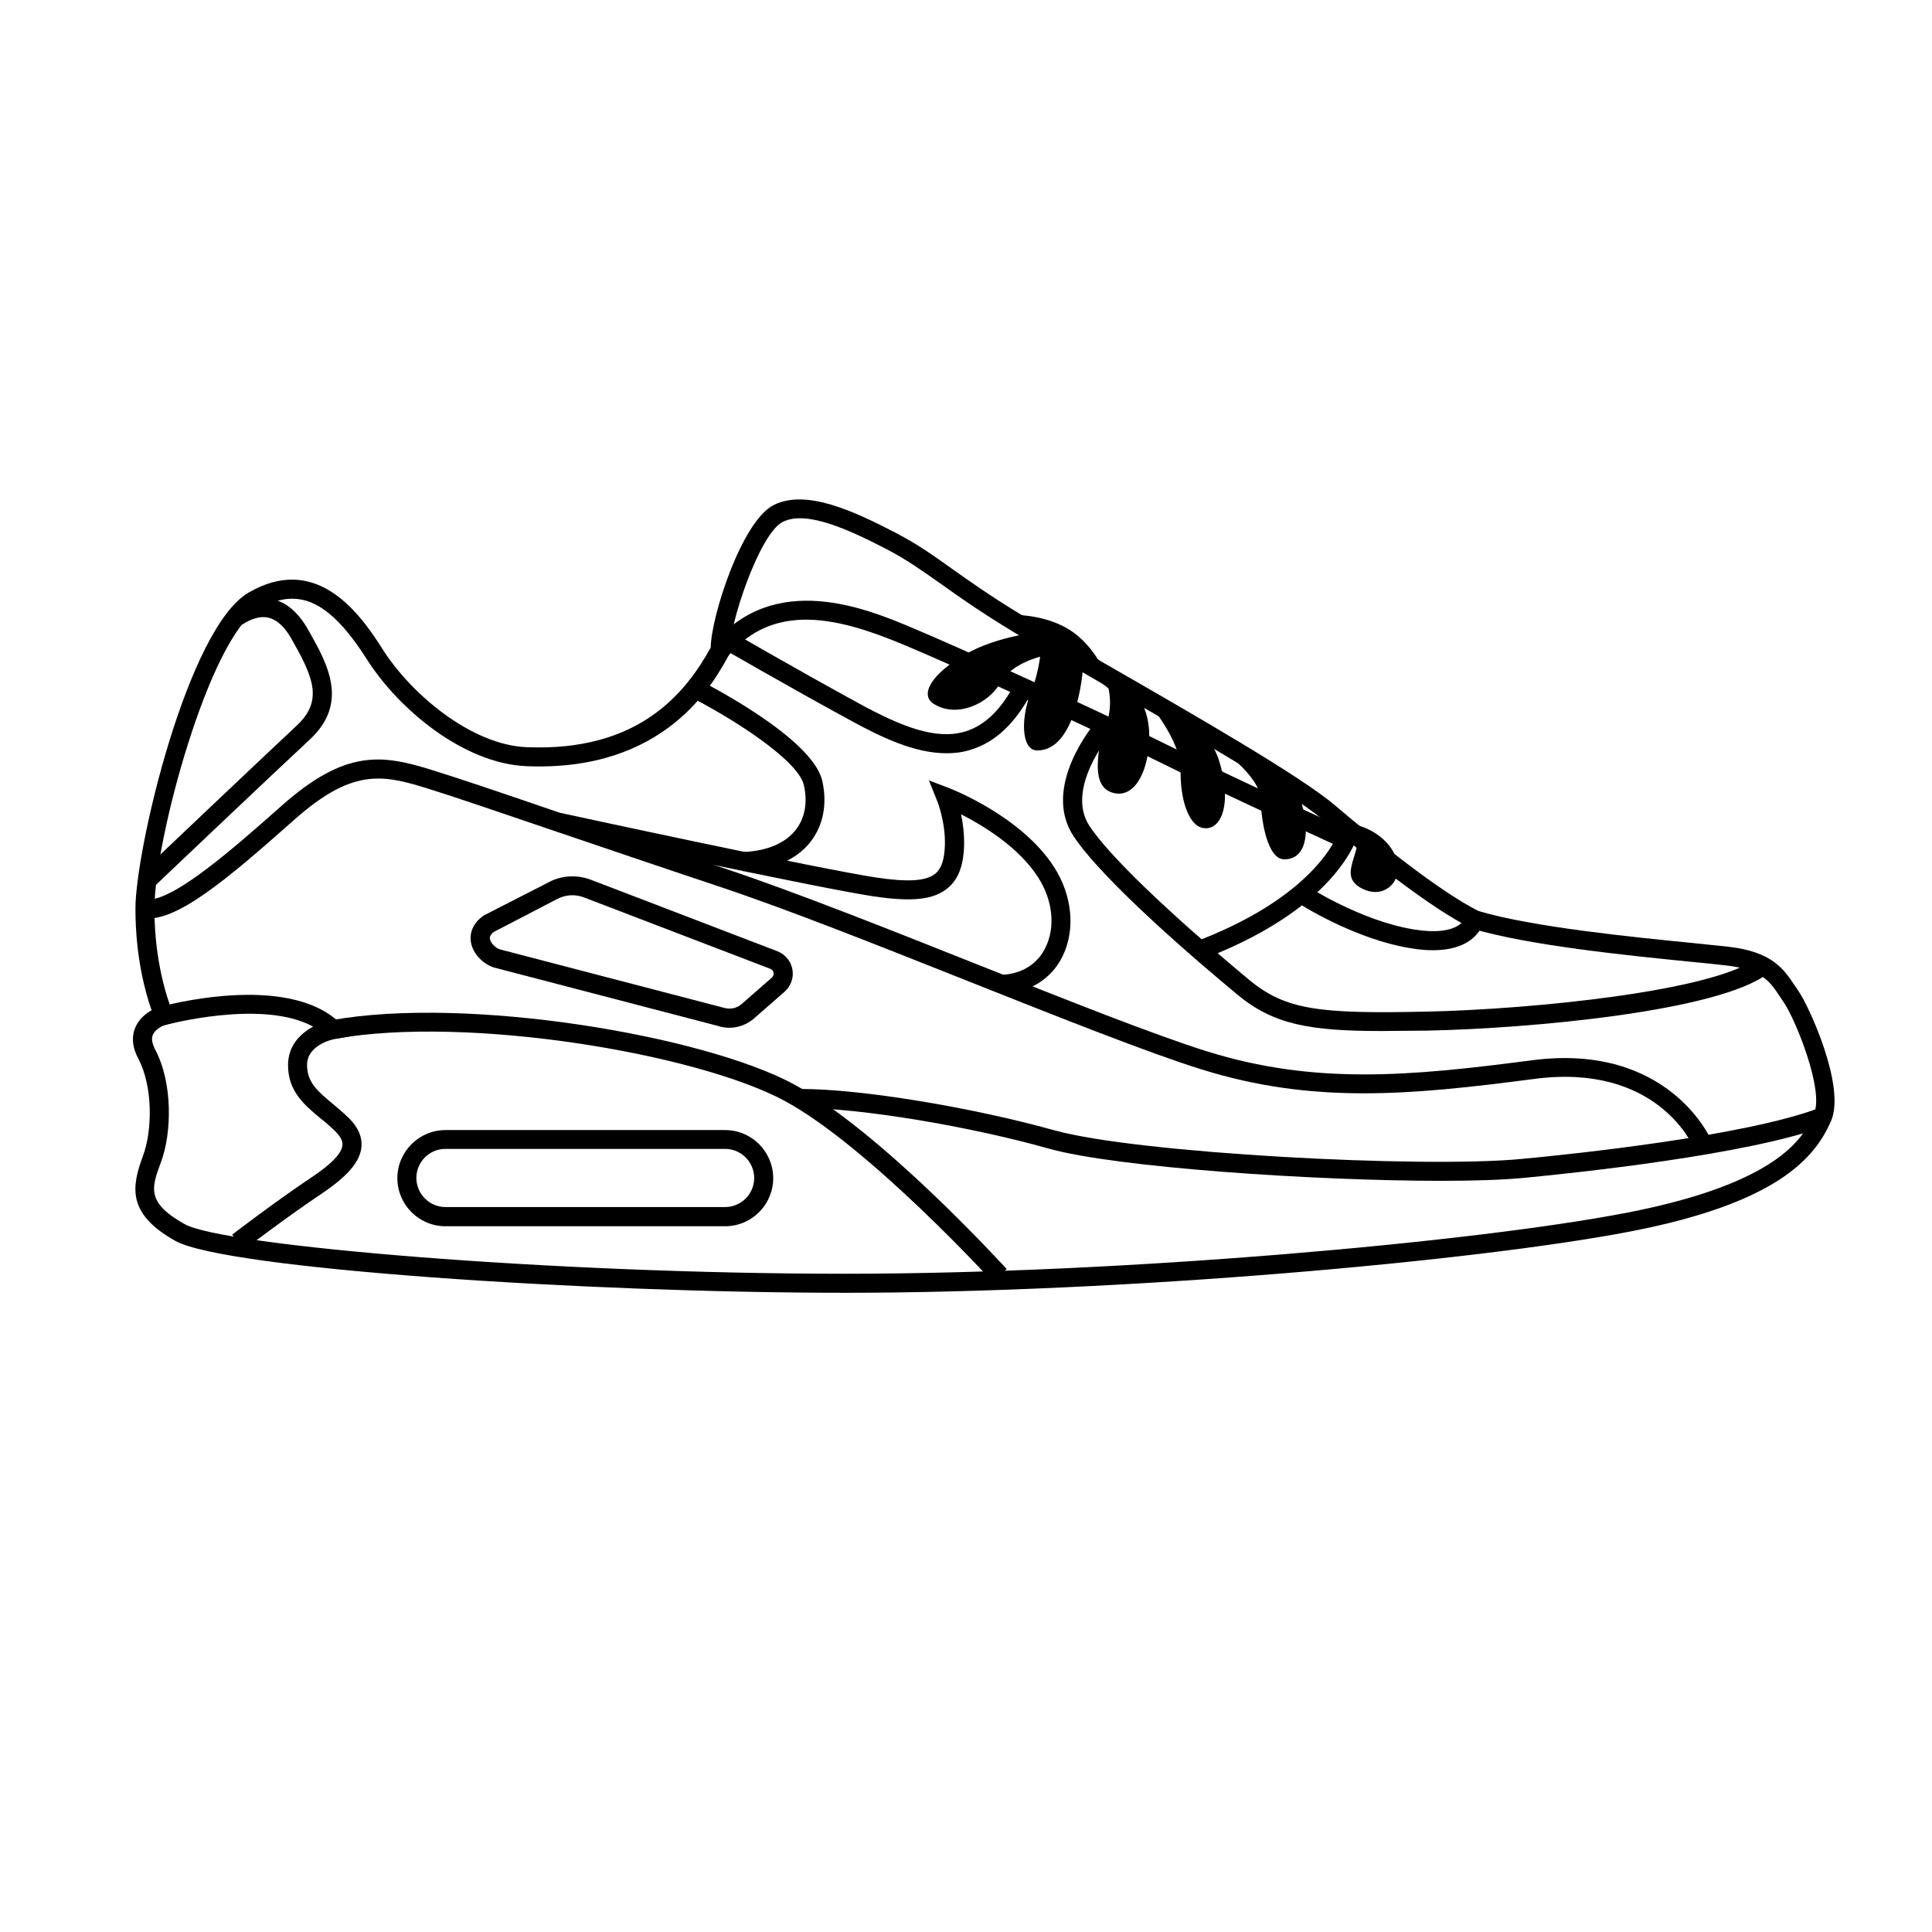 <?xml version="1.0" encoding="UTF-8"?>
<!-- Uploaded to: ICON Repo, www.iconrepo.com, Generator: ICON Repo Mixer Tools -->
<svg fill="#000000" width="800px" height="800px" version="1.1" viewBox="144 144 512 512" xmlns="http://www.w3.org/2000/svg">
 <g>
  <path d="m367.86 486.6c-68.77 0-164.19-6.348-177.39-13.754-13-7.254-11.539-14.508-8.566-22.57 2.469-6.602 2.672-18.289-1.258-25.746-2.016-3.777-1.512-6.602-0.754-8.312 0.957-2.215 2.769-3.629 4.281-4.484-1.512-4.231-4.281-13.855-4.281-26.902 0-15.77 13.855-74.414 29.977-83.785 17.129-9.926 28.414 3.68 35.367 14.762 7.707 12.242 23.73 25.594 38.289 26.199 29.676 1.258 42.117-14.258 48.82-26.398 0.102-8.16 8.211-33.555 16.727-37.785 8.566-4.281 21.211 1.613 32.445 7.457 5.594 2.922 9.574 5.742 14.66 9.371 4.836 3.426 10.277 7.305 18.844 12.496 4.988 3.023 12.695 7.457 21.512 12.543 23.227 13.352 52.195 29.977 61.312 37.785 11.637 9.875 27.66 22.773 37.988 27.961 14.207 4.231 40.809 6.902 56.68 8.465 4.031 0.402 7.356 0.754 9.672 1.008 11.539 1.359 14.559 5.945 17.48 10.328l0.957 1.41c2.769 3.981 12.594 25.34 8.613 34.461-4.231 9.672-14.105 21.715-53.305 29.27-40.605 7.812-133.96 16.223-208.07 16.223zm-146.41-183.94c-2.871 0-5.844 0.957-9.07 2.82-12.797 7.406-27.457 60.961-27.457 79.398 0 16.324 4.734 27.105 4.785 27.207l1.211 2.672-2.82 0.754c-0.754 0.203-2.922 1.109-3.578 2.719-0.453 1.008-0.203 2.316 0.605 3.93 4.684 8.816 4.434 22.117 1.512 29.875-2.469 6.648-3.981 10.629 6.297 16.375 10.227 5.742 96.934 13.148 174.97 13.148 73.859 0 166.76-8.363 207.22-16.172 41.613-8.062 47.258-20.859 49.625-26.348 2.672-6.098-4.938-24.988-8.113-29.523l-1.008-1.512c-2.621-3.93-4.684-7.004-13.906-8.113-2.316-0.301-5.644-0.605-9.621-1.008-16.07-1.613-42.977-4.281-58.039-8.816-11.184-5.543-27.559-18.691-39.398-28.766-8.816-7.508-38.742-24.688-60.559-37.281-8.867-5.09-16.625-9.574-21.613-12.594-8.715-5.289-14.508-9.371-19.145-12.695-4.938-3.477-8.816-6.246-14.055-9.02-10.832-5.644-21.715-10.48-27.859-7.406-6.195 3.074-14.359 27.711-13.906 33.754l0.051 0.754-0.352 0.656c-4.18 7.707-16.977 31.137-53.758 29.574-16.473-0.707-33.754-14.863-42.371-28.516-6.902-10.781-13-15.867-19.648-15.867z"/>
  <path d="m500.46 369.11c-0.301-0.152-32.797-14.965-48.418-22.773-16.121-8.062-54.562-25.645-68.469-31.438-16.977-7.106-34.41-11.688-46.703 3.023l-3.879-3.223c16.375-19.547 40.809-9.32 52.496-4.434 13.957 5.844 52.598 23.477 68.77 31.59 15.516 7.758 47.914 22.57 48.266 22.723z"/>
  <path d="m208.6 475.22-3.074-4.031c0.102-0.102 12.293-9.371 21.008-15.164 5.238-3.477 8.012-6.348 8.211-8.516 0.051-0.402 0.152-1.664-1.812-3.629-1.309-1.309-2.672-2.469-4.031-3.527-4.231-3.527-8.566-7.106-8.566-14.105 0-5.141 3.273-8.363 6.648-10.176-13.551-7.457-39.398-0.402-39.648-0.301l-1.359-4.836c1.41-0.402 34.109-9.371 48.062 4.133l3.527 3.426-4.836 0.855c-0.301 0.051-7.356 1.41-7.356 6.902 0 4.586 2.82 6.953 6.75 10.227 1.461 1.211 2.922 2.469 4.383 3.879 2.418 2.418 3.527 4.988 3.273 7.656-0.402 3.879-3.629 7.656-10.43 12.242-8.559 5.691-20.648 14.863-20.75 14.965z"/>
  <path d="m407.1 483.73c-0.301-0.352-32.898-35.922-55.117-47.961-23.227-12.543-83.984-22.773-119.2-16.473l-0.906-4.938c36.125-6.5 98.594 4.082 122.48 16.977 22.973 12.395 55.066 47.508 56.426 48.969z"/>
  <path d="m525.95 456.93c-34.008 0-86.352-3.578-103.94-8.516-21.461-6.047-50.23-10.781-65.547-10.781v-5.039c15.668 0 45.039 4.836 66.906 10.934 21.715 6.098 97.59 10.125 123.79 7.609 13.551-1.258 59.246-6.047 78.945-13.504l1.762 4.734c-20.254 7.656-66.555 12.496-80.258 13.805-5.383 0.504-12.887 0.758-21.656 0.758z"/>
  <path d="m592.76 447.96c-0.402-0.906-9.977-22.27-42.168-18.035-33.051 4.332-58.746 6.699-88.316-2.57-14.156-4.434-36.828-13.453-60.809-22.973-23.832-9.473-48.465-19.297-66.754-25.391-16.324-5.441-31.086-10.48-43.578-14.711-15.367-5.238-27.508-9.371-34.512-11.539-11.586-3.527-19.445-4.988-34.711 8.566-17.887 15.871-31.137 27.055-39.801 26.047l0.605-4.988c7.004 0.805 23.68-14.008 35.871-24.789 16.93-15.062 26.652-13.602 39.551-9.621 7.055 2.168 19.246 6.297 34.66 11.586 12.445 4.231 27.207 9.27 43.527 14.711 18.438 6.144 43.125 15.973 67.059 25.492 23.93 9.523 46.5 18.488 60.457 22.871 28.617 8.918 53.758 6.602 86.152 2.367 36.172-4.734 47.359 20.809 47.457 21.109z"/>
  <path d="m337.27 416.37c-1.008 0-2.066-0.152-3.074-0.504l-59.297-15.469c-2.672-0.855-5.543-3.426-6.098-6.699-0.25-1.512-0.203-4.383 3.074-6.852l0.352-0.25 16.93-8.664c3.426-1.914 7.609-2.215 11.387-0.805l49.422 18.941c2.117 0.805 3.629 2.621 4.031 4.836s-0.402 4.434-2.117 5.945l-8.062 7.055c-1.859 1.609-4.18 2.465-6.547 2.465zm-62.422-25.391c-1.16 0.957-1.059 1.613-1.008 1.863 0.203 1.109 1.512 2.367 2.519 2.719l59.297 15.469c1.762 0.555 3.578 0.203 4.836-0.906l8.062-7.055c0.504-0.453 0.504-1.059 0.453-1.258-0.051-0.203-0.203-0.805-0.855-1.059l-49.422-18.941c-2.367-0.906-4.988-0.707-7.203 0.504z"/>
  <path d="m185.12 378.69-3.477-3.629s32.145-30.531 41.012-38.793c7.203-6.699 4.18-13.098-1.41-22.973-1.812-3.176-3.828-5.039-6.047-5.594-2.066-0.504-4.484 0.152-7.152 1.914l-2.769-4.18c3.828-2.519 7.656-3.426 11.082-2.621 3.629 0.855 6.75 3.578 9.27 8.012 5.141 9.07 10.984 19.398 0.453 29.172-8.871 8.211-40.961 38.691-40.961 38.691z"/>
  <path d="m410.18 407.36-0.352-5.039c5.09-0.352 9.07-2.82 11.184-7.106 2.769-5.492 2.016-12.746-2.016-18.895-5.141-7.91-14.559-13.602-20.305-16.523 0.504 2.316 0.855 5.188 0.805 8.211-0.152 5.391-1.512 9.02-4.332 11.336-3.68 3.074-9.32 3.727-19.547 2.215-14.863-2.215-81.266-16.574-84.086-17.18l1.059-4.938c0.707 0.152 69.074 14.965 83.734 17.129 8.414 1.258 13.199 0.906 15.566-1.059 1.613-1.359 2.418-3.777 2.519-7.609 0.152-6.144-2.016-11.637-2.066-11.688l-2.168-5.391 5.441 2.066c0.754 0.301 18.992 7.457 27.609 20.707 4.988 7.656 5.844 16.828 2.316 23.93-2.867 5.801-8.512 9.379-15.363 9.832z"/>
  <path d="m340.8 374.86-0.203-5.039c6.602-0.25 11.539-2.316 14.359-5.996 2.367-3.074 3.125-7.305 2.066-11.789-1.562-6.75-19.547-18.035-30.531-23.578l2.266-4.484c3.125 1.562 30.582 15.719 33.152 26.953 1.359 5.996 0.301 11.688-2.973 15.973-2.57 3.426-7.859 7.559-18.137 7.961z"/>
  <path d="m394.81 343.62c-8.566 0-17.531-4.383-25.441-8.715-16.777-9.117-35.266-19.852-35.469-19.949l2.519-4.383c0.203 0.102 18.59 10.781 35.316 19.902 11.285 6.144 20.402 9.723 28.113 7.356 5.238-1.613 9.621-5.894 13.352-13.148l4.484 2.316c-4.434 8.516-9.773 13.652-16.375 15.668-2.117 0.703-4.332 0.953-6.5 0.953z"/>
  <path d="m510.18 417.23c-19.145 0-28.719-1.715-38.289-9.672-10.328-8.566-35.266-29.824-43.328-41.867-8.715-13.047 5.238-29.676 5.844-30.379l3.828 3.273c-0.102 0.152-12.043 14.461-5.492 24.336 7.91 11.84 34.41 34.207 42.371 40.809 9.621 7.961 18.641 8.969 46.805 8.363 28.566-0.605 76.125-5.492 87.461-14.055l3.023 4.031c-13.047 9.875-62.371 14.508-90.434 15.062-4.285-0.004-8.215 0.098-11.789 0.098z"/>
  <path d="m463.68 397.83-1.812-4.684c33.152-12.898 37.383-29.875 37.434-30.027l4.938 1.059c-0.203 0.805-4.637 19.648-40.559 33.652z"/>
  <path d="m523.73 395.82c-1.715 0-3.629-0.152-5.742-0.504-15.215-2.418-29.824-11.891-30.43-12.293l2.769-4.231c0.152 0.102 14.309 9.27 28.465 11.539 11.992 1.914 13.453-3.023 13.504-3.223l4.938 1.059c-0.102 0.348-1.715 7.652-13.504 7.652z"/>
  <path d="m336.16 468.97h-74.109c-7.055 0-12.746-5.742-12.746-12.746s5.742-12.746 12.746-12.746h74.109c7.055 0 12.746 5.742 12.746 12.746 0.004 7.004-5.691 12.746-12.746 12.746zm-74.109-20.504c-4.281 0-7.707 3.477-7.707 7.707s3.477 7.707 7.707 7.707h74.109c4.281 0 7.707-3.477 7.707-7.707s-3.477-7.707-7.707-7.707z"/>
  <path d="m504.89 379.44c-6.801-3.527 0.555-9.371-1.109-16.727 5.894 1.664 10.125 6.047 10.68 10.68 0.508 4.586-3.875 8.969-9.57 6.047z"/>
  <path d="m484.29 371.73c-4.434-0.102-6.047-10.125-6.246-16.172-0.203-6.047-11.586-13.957-11.586-13.957s11.586 1.812 17.633 7.004c6.094 5.09 9.57 23.277 0.199 23.125z"/>
  <path d="m462.77 363.42c-3.777-0.707-6.047-7.559-5.894-15.418s-9.02-18.391-9.02-18.391 15.418 4.231 19.094 15.617c3.731 11.391 0.809 19.148-4.18 18.191z"/>
  <path d="m439.6 354.25c-6.195-1.059-4.586-9.02-4.231-12.695 0.352-3.68 6.246-9.926-0.203-22.066 8.465 4.031 13.402 10.832 13.402 19.496 0 8.664-3.426 16.172-8.969 15.266z"/>
  <path d="m418.84 342.87c-4.383-0.102-4.231-9.02-1.664-15.266 2.57-6.246 3.477-15.266 2.367-17.633 8.816 5.34 11.387 11.789 11.387 11.789 0.004 0-1.609 21.262-12.09 21.109z"/>
  <path d="m391.43 330.52c-3.777-2.418-0.555-7.91 8.262-13.047 8.816-5.141 20.605-6.047 20.605-6.047v6.449s-8.113 1.664-11.234 7.152c-3.121 5.492-11.535 9.371-17.633 5.492z"/>
  <path d="m438.89 327.35s-18.035-14.914-24.133-15.164c-3.074-3.074-6.602-5.09-6.602-5.09s9.422-1.258 17.531 2.82c8.113 4.035 11.891 13.102 13.203 17.434z"/>
 </g>
</svg>
